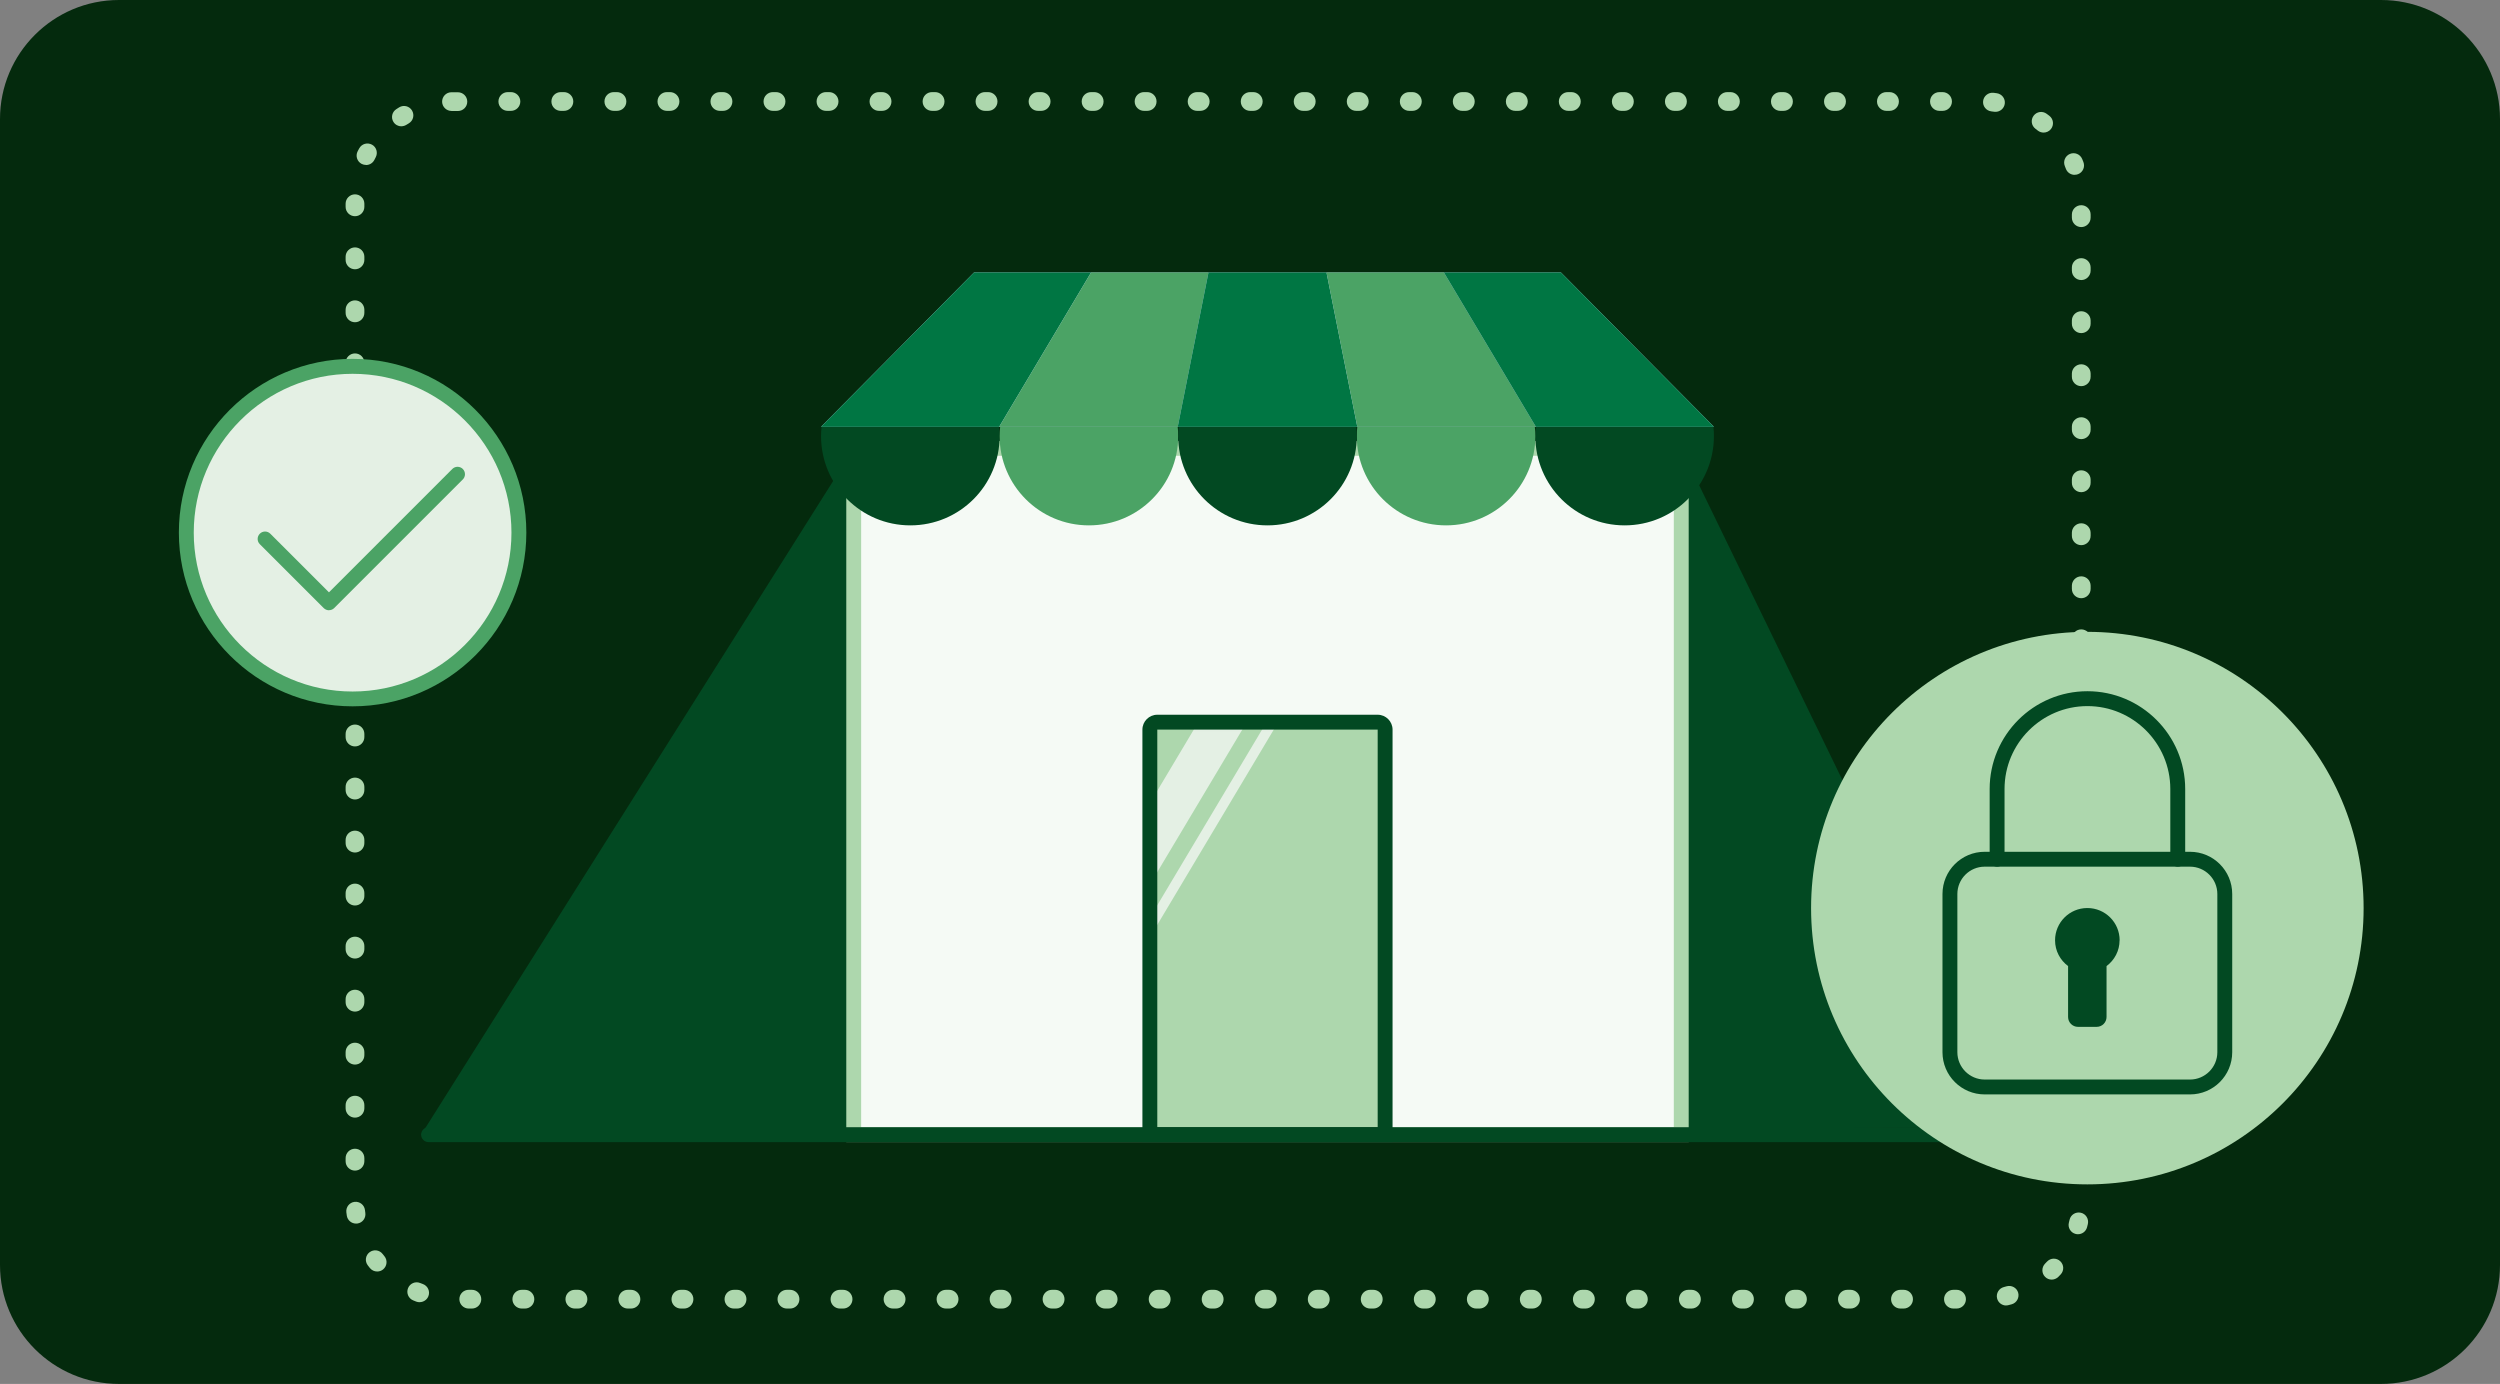 <svg width="336" height="186" viewBox="0 0 336 186" fill="none" xmlns="http://www.w3.org/2000/svg">
<rect x="0" y="0" width="336" height="186" fill="#808080" stroke="none"/>
<g clip-path="url(#clip0_2058_3209)">
<path d="M320 0H16C7.163 0 0 7.163 0 16V170C0 178.837 7.163 186 16 186H320C328.837 186 336 178.837 336 170V16C336 7.163 328.837 0 320 0Z" fill="#042A0D"/>
<path d="M114.74 60.26L56.6 152.5L270.29 151.5L225.96 60.26H114.74Z" fill="#024922"/>
<path d="M230.35 57.36H110.35L130.91 36.62H209.79L230.35 57.36Z" fill="#C5DBF2"/>
<path d="M262.96 175.87H262.54C261.85 175.87 261.28 175.31 261.28 174.61C261.28 173.91 261.84 173.35 262.54 173.35H262.96C263.65 173.35 264.22 173.91 264.22 174.61C264.22 175.31 263.66 175.87 262.96 175.87ZM255.84 175.87H255.42C254.73 175.87 254.16 175.31 254.16 174.61C254.16 173.91 254.72 173.35 255.42 173.35H255.84C256.53 173.35 257.1 173.91 257.1 174.61C257.1 175.31 256.54 175.87 255.84 175.87ZM248.71 175.87H248.29C247.6 175.87 247.03 175.31 247.03 174.61C247.03 173.91 247.59 173.35 248.29 173.35H248.71C249.4 173.35 249.97 173.91 249.97 174.61C249.97 175.31 249.41 175.87 248.71 175.87ZM241.58 175.87H241.16C240.47 175.87 239.9 175.31 239.9 174.61C239.9 173.91 240.46 173.35 241.16 173.35H241.58C242.27 173.35 242.84 173.91 242.84 174.61C242.84 175.31 242.28 175.87 241.58 175.87ZM234.46 175.87H234.04C233.35 175.87 232.78 175.31 232.78 174.61C232.78 173.91 233.34 173.35 234.04 173.35H234.46C235.15 173.35 235.72 173.91 235.72 174.61C235.72 175.31 235.16 175.87 234.46 175.87ZM227.33 175.87H226.91C226.22 175.87 225.65 175.31 225.65 174.61C225.65 173.91 226.21 173.35 226.91 173.35H227.33C228.02 173.35 228.59 173.91 228.59 174.61C228.59 175.31 228.03 175.87 227.33 175.87ZM220.2 175.87H219.78C219.09 175.87 218.52 175.31 218.52 174.61C218.52 173.91 219.08 173.35 219.78 173.35H220.2C220.89 173.35 221.46 173.91 221.46 174.61C221.46 175.31 220.9 175.87 220.2 175.87ZM213.08 175.87H212.66C211.97 175.87 211.4 175.31 211.4 174.61C211.4 173.91 211.96 173.35 212.66 173.35H213.08C213.77 173.35 214.34 173.91 214.34 174.61C214.34 175.31 213.78 175.87 213.08 175.87ZM205.95 175.87H205.53C204.84 175.87 204.27 175.31 204.27 174.61C204.27 173.91 204.83 173.35 205.53 173.35H205.95C206.64 173.35 207.21 173.91 207.21 174.61C207.21 175.31 206.65 175.87 205.95 175.87ZM198.83 175.87H198.41C197.72 175.87 197.15 175.31 197.15 174.61C197.15 173.91 197.71 173.35 198.41 173.35H198.83C199.52 173.35 200.09 173.91 200.09 174.61C200.09 175.31 199.53 175.87 198.83 175.87ZM191.7 175.87H191.28C190.59 175.87 190.02 175.31 190.02 174.61C190.02 173.91 190.58 173.35 191.28 173.35H191.7C192.39 173.35 192.96 173.91 192.96 174.61C192.96 175.31 192.4 175.87 191.7 175.87ZM184.57 175.87H184.15C183.46 175.87 182.89 175.31 182.89 174.61C182.89 173.91 183.45 173.35 184.15 173.35H184.57C185.26 173.35 185.83 173.91 185.83 174.61C185.83 175.31 185.27 175.87 184.57 175.87ZM177.45 175.87H177.03C176.34 175.87 175.77 175.31 175.77 174.61C175.77 173.91 176.33 173.35 177.03 173.35H177.45C178.14 173.35 178.71 173.91 178.71 174.61C178.71 175.31 178.15 175.87 177.45 175.87ZM170.32 175.87H169.9C169.21 175.87 168.64 175.31 168.64 174.61C168.64 173.91 169.2 173.35 169.9 173.35H170.32C171.01 173.35 171.58 173.91 171.58 174.61C171.58 175.31 171.02 175.87 170.32 175.87ZM163.19 175.87H162.77C162.08 175.87 161.51 175.31 161.51 174.61C161.51 173.91 162.07 173.35 162.77 173.35H163.19C163.88 173.35 164.45 173.91 164.45 174.61C164.45 175.31 163.89 175.87 163.19 175.87ZM156.07 175.87H155.65C154.96 175.87 154.39 175.31 154.39 174.61C154.39 173.91 154.95 173.35 155.65 173.35H156.07C156.76 173.35 157.33 173.91 157.33 174.61C157.33 175.31 156.77 175.87 156.07 175.87ZM148.94 175.87H148.52C147.83 175.87 147.26 175.31 147.26 174.61C147.26 173.91 147.82 173.35 148.52 173.35H148.94C149.63 173.35 150.2 173.91 150.2 174.61C150.2 175.31 149.64 175.87 148.94 175.87ZM141.81 175.87H141.39C140.7 175.87 140.13 175.31 140.13 174.61C140.13 173.91 140.69 173.35 141.39 173.35H141.81C142.5 173.35 143.07 173.91 143.07 174.61C143.07 175.31 142.51 175.87 141.81 175.87ZM134.69 175.87H134.27C133.58 175.87 133.01 175.31 133.01 174.61C133.01 173.91 133.57 173.35 134.27 173.35H134.69C135.38 173.35 135.95 173.91 135.95 174.61C135.95 175.31 135.39 175.87 134.69 175.87ZM127.56 175.87H127.14C126.45 175.87 125.88 175.31 125.88 174.61C125.88 173.91 126.44 173.35 127.14 173.35H127.56C128.25 173.35 128.82 173.91 128.82 174.61C128.82 175.31 128.26 175.87 127.56 175.87ZM120.44 175.87H120.02C119.33 175.87 118.76 175.31 118.76 174.61C118.76 173.91 119.32 173.35 120.02 173.35H120.44C121.13 173.35 121.7 173.91 121.7 174.61C121.7 175.31 121.14 175.87 120.44 175.87ZM113.31 175.87H112.89C112.2 175.87 111.63 175.31 111.63 174.61C111.63 173.91 112.19 173.35 112.89 173.35H113.31C114 173.35 114.57 173.91 114.57 174.61C114.57 175.31 114.01 175.87 113.31 175.87ZM106.18 175.87H105.76C105.07 175.87 104.5 175.31 104.5 174.61C104.5 173.91 105.06 173.35 105.76 173.35H106.18C106.87 173.35 107.44 173.91 107.44 174.61C107.44 175.31 106.88 175.87 106.18 175.87ZM99.06 175.87H98.64C97.95 175.87 97.38 175.31 97.38 174.61C97.38 173.91 97.94 173.35 98.64 173.35H99.06C99.75 173.35 100.32 173.91 100.32 174.61C100.32 175.31 99.76 175.87 99.06 175.87ZM91.93 175.87H91.51C90.82 175.87 90.25 175.31 90.25 174.61C90.25 173.91 90.81 173.35 91.51 173.35H91.93C92.62 173.35 93.19 173.91 93.19 174.61C93.19 175.31 92.63 175.87 91.93 175.87ZM84.8 175.87H84.38C83.69 175.87 83.12 175.31 83.12 174.61C83.12 173.91 83.68 173.35 84.38 173.35H84.8C85.49 173.35 86.06 173.91 86.06 174.61C86.06 175.31 85.5 175.87 84.8 175.87ZM77.68 175.87H77.26C76.57 175.87 76 175.31 76 174.61C76 173.91 76.56 173.35 77.26 173.35H77.68C78.37 173.35 78.94 173.91 78.94 174.61C78.94 175.31 78.38 175.87 77.68 175.87ZM70.55 175.87H70.13C69.44 175.87 68.87 175.31 68.87 174.61C68.87 173.91 69.43 173.35 70.13 173.35H70.55C71.24 173.35 71.81 173.91 71.81 174.61C71.81 175.31 71.25 175.87 70.55 175.87ZM63.42 175.87H63C62.31 175.87 61.74 175.31 61.74 174.61C61.74 173.91 62.3 173.35 63 173.35H63.42C64.11 173.35 64.68 173.91 64.68 174.61C64.68 175.31 64.12 175.87 63.42 175.87ZM269.63 175.46C269.07 175.46 268.55 175.08 268.41 174.51C268.24 173.84 268.65 173.15 269.32 172.98C269.44 172.95 269.56 172.92 269.68 172.88C270.35 172.69 271.05 173.07 271.24 173.73C271.43 174.39 271.05 175.1 270.39 175.29C270.24 175.33 270.09 175.37 269.94 175.41C269.84 175.44 269.73 175.45 269.63 175.45V175.46ZM56.4 175.02C56.25 175.02 56.1 174.99 55.95 174.94L55.53 174.77C54.89 174.51 54.58 173.78 54.84 173.13C55.1 172.48 55.84 172.17 56.48 172.44L56.85 172.58C57.5 172.83 57.83 173.55 57.58 174.2C57.39 174.7 56.91 175.01 56.4 175.01V175.02ZM275.75 171.98C275.43 171.98 275.1 171.86 274.86 171.61C274.37 171.12 274.38 170.32 274.86 169.83C274.95 169.74 275.04 169.65 275.12 169.56C275.6 169.05 276.39 169.03 276.9 169.51C277.41 169.99 277.43 170.78 276.95 171.29C276.84 171.4 276.74 171.51 276.63 171.62C276.38 171.86 276.06 171.98 275.75 171.98ZM50.69 170.89C50.32 170.89 49.96 170.73 49.71 170.42C49.61 170.3 49.52 170.18 49.43 170.06C49.01 169.51 49.11 168.72 49.67 168.3C50.23 167.88 51.01 167.99 51.43 168.54C51.51 168.64 51.59 168.74 51.67 168.84C52.11 169.38 52.02 170.17 51.49 170.61C51.26 170.8 50.98 170.89 50.7 170.89H50.69ZM279.28 165.88C279.17 165.88 279.07 165.87 278.96 165.84C278.29 165.67 277.88 164.98 278.06 164.31C278.09 164.19 278.12 164.06 278.15 163.94C278.3 163.26 278.97 162.84 279.66 162.99C280.34 163.14 280.76 163.82 280.61 164.5C280.58 164.65 280.54 164.8 280.5 164.94C280.35 165.51 279.84 165.88 279.28 165.88ZM47.85 164.45C47.24 164.45 46.7 164 46.61 163.38C46.59 163.23 46.57 163.08 46.55 162.93C46.47 162.24 46.96 161.61 47.65 161.53C48.34 161.45 48.97 161.94 49.05 162.63C49.06 162.76 49.08 162.88 49.1 163.01C49.2 163.7 48.73 164.34 48.04 164.44C47.98 164.44 47.91 164.45 47.85 164.45ZM279.72 158.79C279.03 158.79 278.46 158.23 278.46 157.53V157.11C278.46 156.42 279.02 155.85 279.72 155.85C280.42 155.85 280.98 156.41 280.98 157.11V157.53C280.98 158.22 280.42 158.79 279.72 158.79ZM47.71 157.33C47.02 157.33 46.45 156.77 46.45 156.07V155.65C46.45 154.96 47.01 154.39 47.71 154.39C48.41 154.39 48.97 154.95 48.97 155.65V156.07C48.97 156.76 48.41 157.33 47.71 157.33ZM279.72 151.67C279.03 151.67 278.46 151.11 278.46 150.41V149.99C278.46 149.3 279.02 148.73 279.72 148.73C280.42 148.73 280.98 149.29 280.98 149.99V150.41C280.98 151.1 280.42 151.67 279.72 151.67ZM47.71 150.21C47.02 150.21 46.45 149.65 46.45 148.95V148.53C46.45 147.84 47.01 147.27 47.71 147.27C48.41 147.27 48.97 147.83 48.97 148.53V148.95C48.97 149.64 48.41 150.21 47.71 150.21ZM279.72 144.54C279.03 144.54 278.46 143.98 278.46 143.28V142.86C278.46 142.17 279.02 141.6 279.72 141.6C280.42 141.6 280.98 142.16 280.98 142.86V143.28C280.98 143.97 280.42 144.54 279.72 144.54ZM47.71 143.08C47.02 143.08 46.45 142.52 46.45 141.82V141.4C46.45 140.71 47.01 140.14 47.71 140.14C48.41 140.14 48.97 140.7 48.97 141.4V141.82C48.97 142.51 48.41 143.08 47.71 143.08ZM279.72 137.41C279.03 137.41 278.46 136.85 278.46 136.15V135.73C278.46 135.04 279.02 134.47 279.72 134.47C280.42 134.47 280.98 135.03 280.98 135.73V136.15C280.98 136.84 280.42 137.41 279.72 137.41ZM47.71 135.96C47.02 135.96 46.45 135.4 46.45 134.7V134.28C46.45 133.59 47.01 133.02 47.71 133.02C48.41 133.02 48.97 133.58 48.97 134.28V134.7C48.97 135.39 48.41 135.96 47.71 135.96ZM279.72 130.29C279.03 130.29 278.46 129.73 278.46 129.03V128.61C278.46 127.92 279.02 127.35 279.72 127.35C280.42 127.35 280.98 127.91 280.98 128.61V129.03C280.98 129.72 280.42 130.29 279.72 130.29ZM47.71 128.83C47.02 128.83 46.45 128.27 46.45 127.57V127.15C46.45 126.46 47.01 125.89 47.71 125.89C48.41 125.89 48.97 126.45 48.97 127.15V127.57C48.97 128.26 48.41 128.83 47.71 128.83ZM279.72 123.16C279.03 123.16 278.46 122.6 278.46 121.9V121.48C278.46 120.79 279.02 120.22 279.72 120.22C280.42 120.22 280.98 120.78 280.98 121.48V121.9C280.98 122.59 280.42 123.16 279.72 123.16ZM47.71 121.7C47.02 121.7 46.45 121.14 46.45 120.44V120.02C46.45 119.33 47.01 118.76 47.71 118.76C48.41 118.76 48.97 119.32 48.97 120.02V120.44C48.97 121.13 48.41 121.7 47.71 121.7ZM279.72 116.03C279.03 116.03 278.46 115.47 278.46 114.77V114.35C278.46 113.66 279.02 113.09 279.72 113.09C280.42 113.09 280.98 113.65 280.98 114.35V114.77C280.98 115.46 280.42 116.03 279.72 116.03ZM47.71 114.58C47.02 114.58 46.45 114.02 46.45 113.32V112.9C46.45 112.21 47.01 111.64 47.71 111.64C48.41 111.64 48.97 112.2 48.97 112.9V113.32C48.97 114.01 48.41 114.58 47.71 114.58ZM279.72 108.91C279.03 108.91 278.46 108.35 278.46 107.65V107.23C278.46 106.54 279.02 105.97 279.72 105.97C280.42 105.97 280.98 106.53 280.98 107.23V107.65C280.98 108.34 280.42 108.91 279.72 108.91ZM47.71 107.45C47.02 107.45 46.45 106.89 46.45 106.19V105.77C46.45 105.08 47.01 104.51 47.71 104.51C48.41 104.51 48.97 105.07 48.97 105.77V106.19C48.97 106.88 48.41 107.45 47.71 107.45ZM279.72 101.78C279.03 101.78 278.46 101.22 278.46 100.52V100.1C278.46 99.41 279.02 98.84 279.72 98.84C280.42 98.84 280.98 99.4 280.98 100.1V100.52C280.98 101.21 280.42 101.78 279.72 101.78ZM47.71 100.32C47.02 100.32 46.45 99.76 46.45 99.06V98.64C46.45 97.95 47.01 97.38 47.71 97.38C48.41 97.38 48.97 97.94 48.97 98.64V99.06C48.97 99.75 48.41 100.32 47.71 100.32ZM279.72 94.65C279.03 94.65 278.46 94.09 278.46 93.39V92.97C278.46 92.28 279.02 91.71 279.72 91.71C280.42 91.71 280.98 92.27 280.98 92.97V93.39C280.98 94.08 280.42 94.65 279.72 94.65ZM47.71 93.2C47.02 93.2 46.45 92.64 46.45 91.94V91.52C46.45 90.83 47.01 90.26 47.71 90.26C48.41 90.26 48.97 90.82 48.97 91.52V91.94C48.97 92.63 48.41 93.2 47.71 93.2ZM279.72 87.53C279.03 87.53 278.46 86.97 278.46 86.27V85.85C278.46 85.16 279.02 84.59 279.72 84.59C280.42 84.59 280.98 85.15 280.98 85.85V86.27C280.98 86.96 280.42 87.53 279.72 87.53ZM47.71 86.07C47.02 86.07 46.45 85.51 46.45 84.81V84.39C46.45 83.7 47.01 83.13 47.71 83.13C48.41 83.13 48.97 83.69 48.97 84.39V84.81C48.97 85.5 48.41 86.07 47.71 86.07ZM279.72 80.4C279.03 80.4 278.46 79.84 278.46 79.14V78.72C278.46 78.03 279.02 77.46 279.72 77.46C280.42 77.46 280.98 78.02 280.98 78.72V79.14C280.98 79.83 280.42 80.4 279.72 80.4ZM47.71 78.94C47.02 78.94 46.45 78.38 46.45 77.68V77.26C46.45 76.57 47.01 76 47.71 76C48.41 76 48.97 76.56 48.97 77.26V77.68C48.97 78.37 48.41 78.94 47.71 78.94ZM279.72 73.27C279.03 73.27 278.46 72.71 278.46 72.01V71.59C278.46 70.9 279.02 70.33 279.72 70.33C280.42 70.33 280.98 70.89 280.98 71.59V72.01C280.98 72.7 280.42 73.27 279.72 73.27ZM47.71 71.82C47.02 71.82 46.45 71.26 46.45 70.56V70.14C46.45 69.45 47.01 68.88 47.71 68.88C48.41 68.88 48.97 69.44 48.97 70.14V70.56C48.97 71.25 48.41 71.82 47.71 71.82ZM279.72 66.15C279.03 66.15 278.46 65.59 278.46 64.89V64.47C278.46 63.78 279.02 63.21 279.72 63.21C280.42 63.21 280.98 63.77 280.98 64.47V64.89C280.98 65.58 280.42 66.15 279.72 66.15ZM47.71 64.69C47.02 64.69 46.45 64.13 46.45 63.43V63.01C46.45 62.32 47.01 61.75 47.71 61.75C48.41 61.75 48.97 62.31 48.97 63.01V63.43C48.97 64.12 48.41 64.69 47.71 64.69ZM279.72 59.02C279.03 59.02 278.46 58.46 278.46 57.76V57.34C278.46 56.65 279.02 56.08 279.72 56.08C280.42 56.08 280.98 56.64 280.98 57.34V57.76C280.98 58.45 280.42 59.02 279.72 59.02ZM47.71 57.56C47.02 57.56 46.45 57 46.45 56.3V55.88C46.45 55.19 47.01 54.62 47.71 54.62C48.41 54.62 48.97 55.18 48.97 55.88V56.3C48.97 56.99 48.41 57.56 47.71 57.56ZM279.72 51.9C279.03 51.9 278.46 51.34 278.46 50.64V50.22C278.46 49.53 279.02 48.96 279.72 48.96C280.42 48.96 280.98 49.52 280.98 50.22V50.64C280.98 51.33 280.42 51.9 279.72 51.9ZM47.71 50.44C47.02 50.44 46.45 49.88 46.45 49.18V48.76C46.45 48.07 47.01 47.5 47.71 47.5C48.41 47.5 48.97 48.06 48.97 48.76V49.18C48.97 49.87 48.41 50.44 47.71 50.44ZM279.72 44.77C279.03 44.77 278.46 44.21 278.46 43.51V43.09C278.46 42.4 279.02 41.83 279.72 41.83C280.42 41.83 280.98 42.39 280.98 43.09V43.51C280.98 44.2 280.42 44.77 279.72 44.77ZM47.71 43.31C47.02 43.31 46.45 42.75 46.45 42.05V41.63C46.45 40.94 47.01 40.37 47.71 40.37C48.41 40.37 48.97 40.93 48.97 41.63V42.05C48.97 42.74 48.41 43.31 47.71 43.31ZM279.72 37.64C279.03 37.64 278.46 37.08 278.46 36.38V35.96C278.46 35.27 279.02 34.7 279.72 34.7C280.42 34.7 280.98 35.26 280.98 35.96V36.38C280.98 37.07 280.42 37.64 279.72 37.64ZM47.71 36.19C47.02 36.19 46.45 35.63 46.45 34.93V34.51C46.45 33.82 47.01 33.25 47.71 33.25C48.41 33.25 48.97 33.81 48.97 34.51V34.93C48.97 35.62 48.41 36.19 47.71 36.19ZM279.72 30.52C279.03 30.52 278.46 29.96 278.46 29.26V28.84C278.46 28.15 279.02 27.58 279.72 27.58C280.42 27.58 280.98 28.14 280.98 28.84V29.26C280.98 29.95 280.42 30.52 279.72 30.52ZM47.71 29.06C47.02 29.06 46.45 28.5 46.45 27.8V27.38C46.45 26.69 47.01 26.12 47.71 26.12C48.41 26.12 48.97 26.68 48.97 27.38V27.8C48.97 28.49 48.41 29.06 47.71 29.06ZM278.83 23.5C278.33 23.5 277.85 23.2 277.66 22.7C277.61 22.58 277.57 22.46 277.52 22.34C277.25 21.7 277.55 20.96 278.19 20.69C278.83 20.42 279.57 20.72 279.84 21.36C279.9 21.5 279.95 21.64 280.01 21.78C280.26 22.43 279.94 23.16 279.29 23.41C279.14 23.47 278.99 23.49 278.83 23.49V23.5ZM49.19 22.17C48.99 22.17 48.8 22.12 48.61 22.03C47.99 21.71 47.75 20.95 48.07 20.33L48.28 19.94C48.61 19.33 49.37 19.11 49.99 19.44C50.6 19.77 50.82 20.54 50.49 21.15L50.31 21.5C50.09 21.93 49.65 22.18 49.19 22.18V22.17ZM274.66 17.82C274.39 17.82 274.11 17.73 273.88 17.55L273.57 17.31C273.01 16.89 272.9 16.11 273.32 15.55C273.74 14.99 274.52 14.88 275.08 15.3C275.2 15.39 275.32 15.48 275.44 15.57C275.99 16 276.08 16.79 275.65 17.34C275.4 17.66 275.03 17.82 274.66 17.82ZM53.95 16.98C53.53 16.98 53.12 16.77 52.88 16.39C52.51 15.8 52.69 15.03 53.28 14.66C53.41 14.58 53.53 14.5 53.66 14.42C54.25 14.06 55.03 14.26 55.38 14.86C55.73 15.46 55.54 16.23 54.94 16.58L54.61 16.78C54.4 16.91 54.17 16.97 53.94 16.97L53.95 16.98ZM268.2 15.03C268.14 15.03 268.08 15.03 268.02 15.02C267.9 15 267.77 14.99 267.64 14.97C266.95 14.89 266.45 14.27 266.53 13.58C266.61 12.89 267.24 12.4 267.92 12.47C268.07 12.49 268.22 12.51 268.37 12.53C269.06 12.63 269.54 13.26 269.44 13.95C269.35 14.58 268.81 15.03 268.2 15.03ZM60.68 14.91C60.01 14.91 59.45 14.38 59.42 13.7C59.4 13.01 59.94 12.42 60.63 12.4C60.79 12.4 60.96 12.4 61.11 12.4H61.54C62.23 12.4 62.8 12.96 62.8 13.66C62.8 14.36 62.24 14.92 61.54 14.92H61.1C60.97 14.92 60.85 14.92 60.72 14.92C60.71 14.92 60.69 14.92 60.68 14.92V14.91ZM261.08 14.9H260.66C259.97 14.9 259.4 14.34 259.4 13.64C259.4 12.94 259.96 12.38 260.66 12.38H261.08C261.77 12.38 262.34 12.94 262.34 13.64C262.34 14.34 261.78 14.9 261.08 14.9ZM253.95 14.9H253.53C252.84 14.9 252.27 14.34 252.27 13.64C252.27 12.94 252.83 12.38 253.53 12.38H253.95C254.64 12.38 255.21 12.94 255.21 13.64C255.21 14.34 254.65 14.9 253.95 14.9ZM246.83 14.9H246.41C245.72 14.9 245.15 14.34 245.15 13.64C245.15 12.94 245.71 12.38 246.41 12.38H246.83C247.52 12.38 248.09 12.94 248.09 13.64C248.09 14.34 247.53 14.9 246.83 14.9ZM239.7 14.9H239.28C238.59 14.9 238.02 14.34 238.02 13.64C238.02 12.94 238.58 12.38 239.28 12.38H239.7C240.39 12.38 240.96 12.94 240.96 13.64C240.96 14.34 240.4 14.9 239.7 14.9ZM232.57 14.9H232.15C231.46 14.9 230.89 14.34 230.89 13.64C230.89 12.94 231.45 12.38 232.15 12.38H232.57C233.26 12.38 233.83 12.94 233.83 13.64C233.83 14.34 233.27 14.9 232.57 14.9ZM225.45 14.9H225.03C224.34 14.9 223.77 14.34 223.77 13.64C223.77 12.94 224.33 12.38 225.03 12.38H225.45C226.14 12.38 226.71 12.94 226.71 13.64C226.71 14.34 226.15 14.9 225.45 14.9ZM218.32 14.9H217.9C217.21 14.9 216.64 14.34 216.64 13.64C216.64 12.94 217.2 12.38 217.9 12.38H218.32C219.01 12.38 219.58 12.94 219.58 13.64C219.58 14.34 219.02 14.9 218.32 14.9ZM211.19 14.9H210.77C210.08 14.9 209.51 14.34 209.51 13.64C209.51 12.94 210.07 12.38 210.77 12.38H211.19C211.88 12.38 212.45 12.94 212.45 13.64C212.45 14.34 211.89 14.9 211.19 14.9ZM204.07 14.9H203.65C202.96 14.9 202.39 14.34 202.39 13.64C202.39 12.94 202.95 12.38 203.65 12.38H204.07C204.76 12.38 205.33 12.94 205.33 13.64C205.33 14.34 204.77 14.9 204.07 14.9ZM196.94 14.9H196.52C195.83 14.9 195.26 14.34 195.26 13.64C195.26 12.94 195.82 12.38 196.52 12.38H196.94C197.63 12.38 198.2 12.94 198.2 13.64C198.2 14.34 197.64 14.9 196.94 14.9ZM189.82 14.9H189.4C188.71 14.9 188.14 14.34 188.14 13.64C188.14 12.94 188.7 12.38 189.4 12.38H189.82C190.51 12.38 191.08 12.94 191.08 13.64C191.08 14.34 190.52 14.9 189.82 14.9ZM182.69 14.9H182.27C181.58 14.9 181.01 14.34 181.01 13.64C181.01 12.94 181.57 12.38 182.27 12.38H182.69C183.38 12.38 183.95 12.94 183.95 13.64C183.95 14.34 183.39 14.9 182.69 14.9ZM175.56 14.9H175.14C174.45 14.9 173.88 14.34 173.88 13.64C173.88 12.94 174.44 12.38 175.14 12.38H175.56C176.25 12.38 176.82 12.94 176.82 13.64C176.82 14.34 176.26 14.9 175.56 14.9ZM168.44 14.9H168.02C167.33 14.9 166.76 14.34 166.76 13.64C166.76 12.94 167.32 12.38 168.02 12.38H168.44C169.13 12.38 169.7 12.94 169.7 13.64C169.7 14.34 169.14 14.9 168.44 14.9ZM161.31 14.9H160.89C160.2 14.9 159.63 14.34 159.63 13.64C159.63 12.94 160.19 12.38 160.89 12.38H161.31C162 12.38 162.57 12.94 162.57 13.64C162.57 14.34 162.01 14.9 161.31 14.9ZM154.18 14.9H153.76C153.07 14.9 152.5 14.34 152.5 13.64C152.5 12.94 153.06 12.38 153.76 12.38H154.18C154.87 12.38 155.44 12.94 155.44 13.64C155.44 14.34 154.88 14.9 154.18 14.9ZM147.06 14.9H146.64C145.95 14.9 145.38 14.34 145.38 13.64C145.38 12.94 145.94 12.38 146.64 12.38H147.06C147.75 12.38 148.32 12.94 148.32 13.64C148.32 14.34 147.76 14.9 147.06 14.9ZM139.93 14.9H139.51C138.82 14.9 138.25 14.34 138.25 13.64C138.25 12.94 138.81 12.38 139.51 12.38H139.93C140.62 12.38 141.19 12.94 141.19 13.64C141.19 14.34 140.63 14.9 139.93 14.9ZM132.8 14.9H132.38C131.69 14.9 131.12 14.34 131.12 13.64C131.12 12.94 131.68 12.38 132.38 12.38H132.8C133.49 12.38 134.06 12.94 134.06 13.64C134.06 14.34 133.5 14.9 132.8 14.9ZM125.68 14.9H125.26C124.57 14.9 124 14.34 124 13.64C124 12.94 124.56 12.38 125.26 12.38H125.68C126.37 12.38 126.94 12.94 126.94 13.64C126.94 14.34 126.38 14.9 125.68 14.9ZM118.55 14.9H118.13C117.44 14.9 116.87 14.34 116.87 13.64C116.87 12.94 117.43 12.38 118.13 12.38H118.55C119.24 12.38 119.81 12.94 119.81 13.64C119.81 14.34 119.25 14.9 118.55 14.9ZM111.43 14.9H111.01C110.32 14.9 109.75 14.34 109.75 13.64C109.75 12.94 110.31 12.38 111.01 12.38H111.43C112.12 12.38 112.69 12.94 112.69 13.64C112.69 14.34 112.13 14.9 111.43 14.9ZM104.3 14.9H103.88C103.19 14.9 102.62 14.34 102.62 13.64C102.62 12.94 103.18 12.38 103.88 12.38H104.3C104.99 12.38 105.56 12.94 105.56 13.64C105.56 14.34 105 14.9 104.3 14.9ZM97.17 14.9H96.75C96.06 14.9 95.49 14.34 95.49 13.64C95.49 12.94 96.05 12.38 96.75 12.38H97.17C97.86 12.38 98.43 12.94 98.43 13.64C98.43 14.34 97.87 14.9 97.17 14.9ZM90.05 14.9H89.63C88.94 14.9 88.37 14.34 88.37 13.64C88.37 12.94 88.93 12.38 89.63 12.38H90.05C90.74 12.38 91.31 12.94 91.31 13.64C91.31 14.34 90.75 14.9 90.05 14.9ZM82.92 14.9H82.5C81.81 14.9 81.24 14.34 81.24 13.64C81.24 12.94 81.8 12.38 82.5 12.38H82.92C83.61 12.38 84.18 12.94 84.18 13.64C84.18 14.34 83.62 14.9 82.92 14.9ZM75.79 14.9H75.37C74.68 14.9 74.11 14.34 74.11 13.64C74.11 12.94 74.67 12.38 75.37 12.38H75.79C76.48 12.38 77.05 12.94 77.05 13.64C77.05 14.34 76.49 14.9 75.79 14.9ZM68.67 14.9H68.25C67.56 14.9 66.99 14.34 66.99 13.64C66.99 12.94 67.55 12.38 68.25 12.38H68.67C69.36 12.38 69.93 12.94 69.93 13.64C69.93 14.34 69.37 14.9 68.67 14.9Z" fill="#ADD7AD"/>
<path d="M225.96 60.26H114.74V152.5H225.96V60.26Z" fill="#F5FAF5"/>
<path d="M226.96 153.5H113.74V59.26H226.96V153.5ZM115.74 151.5H224.96V61.26H115.74V151.5Z" fill="#ADD7AD"/>
<path d="M110.42 57.36C110.38 57.77 110.35 58.19 110.35 58.61C110.35 65.24 115.72 70.61 122.35 70.61C128.98 70.61 134.35 65.24 134.35 58.61C134.35 58.19 134.33 57.77 134.28 57.36H110.41H110.42Z" fill="#024922"/>
<path d="M134.42 57.36C134.38 57.77 134.35 58.19 134.35 58.61C134.35 65.24 139.72 70.61 146.35 70.61C152.98 70.61 158.35 65.24 158.35 58.61C158.35 58.19 158.33 57.77 158.28 57.36H134.41H134.42Z" fill="#4BA365"/>
<path d="M206.42 57.36C206.38 57.77 206.35 58.19 206.35 58.61C206.35 65.24 211.72 70.61 218.35 70.61C224.98 70.61 230.35 65.24 230.35 58.61C230.35 58.19 230.33 57.77 230.28 57.36H206.41H206.42Z" fill="#024922"/>
<path d="M182.42 57.36C182.38 57.77 182.35 58.19 182.35 58.61C182.35 65.24 187.72 70.61 194.35 70.61C200.98 70.61 206.35 65.24 206.35 58.61C206.35 58.19 206.33 57.77 206.28 57.36H182.41H182.42Z" fill="#4BA365"/>
<path d="M158.42 57.36C158.38 57.77 158.35 58.19 158.35 58.61C158.35 65.24 163.72 70.61 170.35 70.61C176.98 70.61 182.35 65.24 182.35 58.61C182.35 58.19 182.33 57.77 182.28 57.36H158.41H158.42Z" fill="#024922"/>
<path d="M134.29 57.36L146.64 36.62H130.91L110.35 57.36H134.29Z" fill="#007643"/>
<path d="M134.29 57.36L146.64 36.62H162.42L158.29 57.36H134.29Z" fill="#4BA365"/>
<path d="M162.42 36.62L158.29 57.36H182.42L178.28 36.62H162.42Z" fill="#007643"/>
<path d="M178.28 36.62L182.42 57.36H206.42L194.06 36.62H178.28Z" fill="#4BA365"/>
<path d="M194.06 36.62L206.42 57.36H230.35L209.79 36.62H194.06Z" fill="#007643"/>
<path d="M155.54 97.07H185.16C185.71 97.07 186.16 97.52 186.16 98.07V152.51H154.54V98.07C154.54 97.52 154.99 97.07 155.54 97.07Z" fill="#ADD7AD"/>
<mask id="mask0_2058_3209" style="mask-type:luminance" maskUnits="userSpaceOnUse" x="154" y="97" width="33" height="56">
<path d="M155.54 97.07H185.16C185.71 97.07 186.16 97.52 186.16 98.07V152.51H154.54V98.07C154.54 97.52 154.99 97.07 155.54 97.07Z" fill="white"/>
</mask>
<g mask="url(#mask0_2058_3209)">
<path d="M139.82 143.55L134.93 140.82L171.25 79.95L176.14 82.68L139.82 143.55Z" fill="#E4F0E4"/>
<path d="M141.52 147.79L140.34 147.14L176.66 86.26L177.84 86.92L141.52 147.79Z" fill="#E4F0E4"/>
</g>
<path d="M187.16 153.5H153.54V98.06C153.54 96.96 154.44 96.06 155.54 96.06H185.16C186.26 96.06 187.16 96.96 187.16 98.06V153.5ZM155.54 151.5H185.16V98.06H155.54V151.5Z" fill="#024922"/>
<path d="M47.4 93.93C59.744 93.93 69.75 83.924 69.75 71.58C69.75 59.236 59.744 49.23 47.4 49.23C35.056 49.23 25.05 59.236 25.05 71.58C25.05 83.924 35.056 93.93 47.4 93.93Z" fill="#E4F0E4"/>
<path d="M47.39 94.93C34.52 94.93 24.04 84.46 24.04 71.58C24.04 58.7 34.51 48.23 47.39 48.23C60.27 48.23 70.74 58.7 70.74 71.58C70.74 84.46 60.27 94.93 47.39 94.93ZM47.39 50.24C35.62 50.24 26.04 59.82 26.04 71.59C26.04 83.36 35.62 92.94 47.39 92.94C59.16 92.94 68.74 83.36 68.74 71.59C68.74 59.82 59.16 50.24 47.39 50.24Z" fill="#4BA365"/>
<path d="M44.22 82.02C43.96 82.02 43.71 81.92 43.51 81.73L34.92 73.14C34.53 72.75 34.53 72.12 34.92 71.73C35.31 71.34 35.94 71.34 36.33 71.73L44.21 79.61L60.79 63.03C61.18 62.64 61.81 62.64 62.2 63.03C62.59 63.42 62.59 64.05 62.2 64.44L44.92 81.72C44.72 81.92 44.47 82.01 44.21 82.01L44.22 82.02Z" fill="#4BA365"/>
<path d="M270.29 151.5H57.6C57.048 151.5 56.6 151.948 56.6 152.5C56.6 153.052 57.048 153.5 57.6 153.5H270.29C270.842 153.5 271.29 153.052 271.29 152.5C271.29 151.948 270.842 151.5 270.29 151.5Z" fill="#024922"/>
<path d="M280.54 159.18C301.046 159.18 317.67 142.556 317.67 122.05C317.67 101.544 301.046 84.92 280.54 84.92C260.034 84.92 243.41 101.544 243.41 122.05C243.41 142.556 260.034 159.18 280.54 159.18Z" fill="#ADD7AD"/>
<path d="M294.34 147.09H266.74C263.61 147.09 261.07 144.55 261.07 141.42V120.15C261.07 117.02 263.61 114.48 266.74 114.48H294.34C297.47 114.48 300.01 117.02 300.01 120.15V141.42C300.01 144.55 297.47 147.09 294.34 147.09ZM266.74 116.48C264.72 116.48 263.07 118.13 263.07 120.15V141.42C263.07 143.44 264.72 145.09 266.74 145.09H294.34C296.36 145.09 298.01 143.44 298.01 141.42V120.15C298.01 118.13 296.36 116.48 294.34 116.48H266.74Z" fill="#024922"/>
<path d="M292.69 116.48C292.14 116.48 291.69 116.03 291.69 115.48V106.04C291.69 99.9 286.69 94.9 280.55 94.9C274.41 94.9 269.41 99.9 269.41 106.04V115.48C269.41 116.03 268.96 116.48 268.41 116.48C267.86 116.48 267.41 116.03 267.41 115.48V106.04C267.41 98.79 273.31 92.9 280.55 92.9C287.79 92.9 293.69 98.8 293.69 106.04V115.48C293.69 116.03 293.24 116.48 292.69 116.48Z" fill="#024922"/>
<path d="M284.88 126.38C284.88 123.98 282.94 122.04 280.54 122.04C278.14 122.04 276.2 123.98 276.2 126.38C276.2 127.8 276.89 129.05 277.95 129.84V136.68C277.95 137.42 278.55 138.01 279.28 138.01H281.79C282.53 138.01 283.12 137.41 283.12 136.68V129.84C284.18 129.05 284.87 127.8 284.87 126.38H284.88Z" fill="#024922"/>
</g>
<defs>
<clipPath id="clip0_2058_3209">
<rect width="336" height="186" fill="white"/>
</clipPath>
</defs>
</svg>

